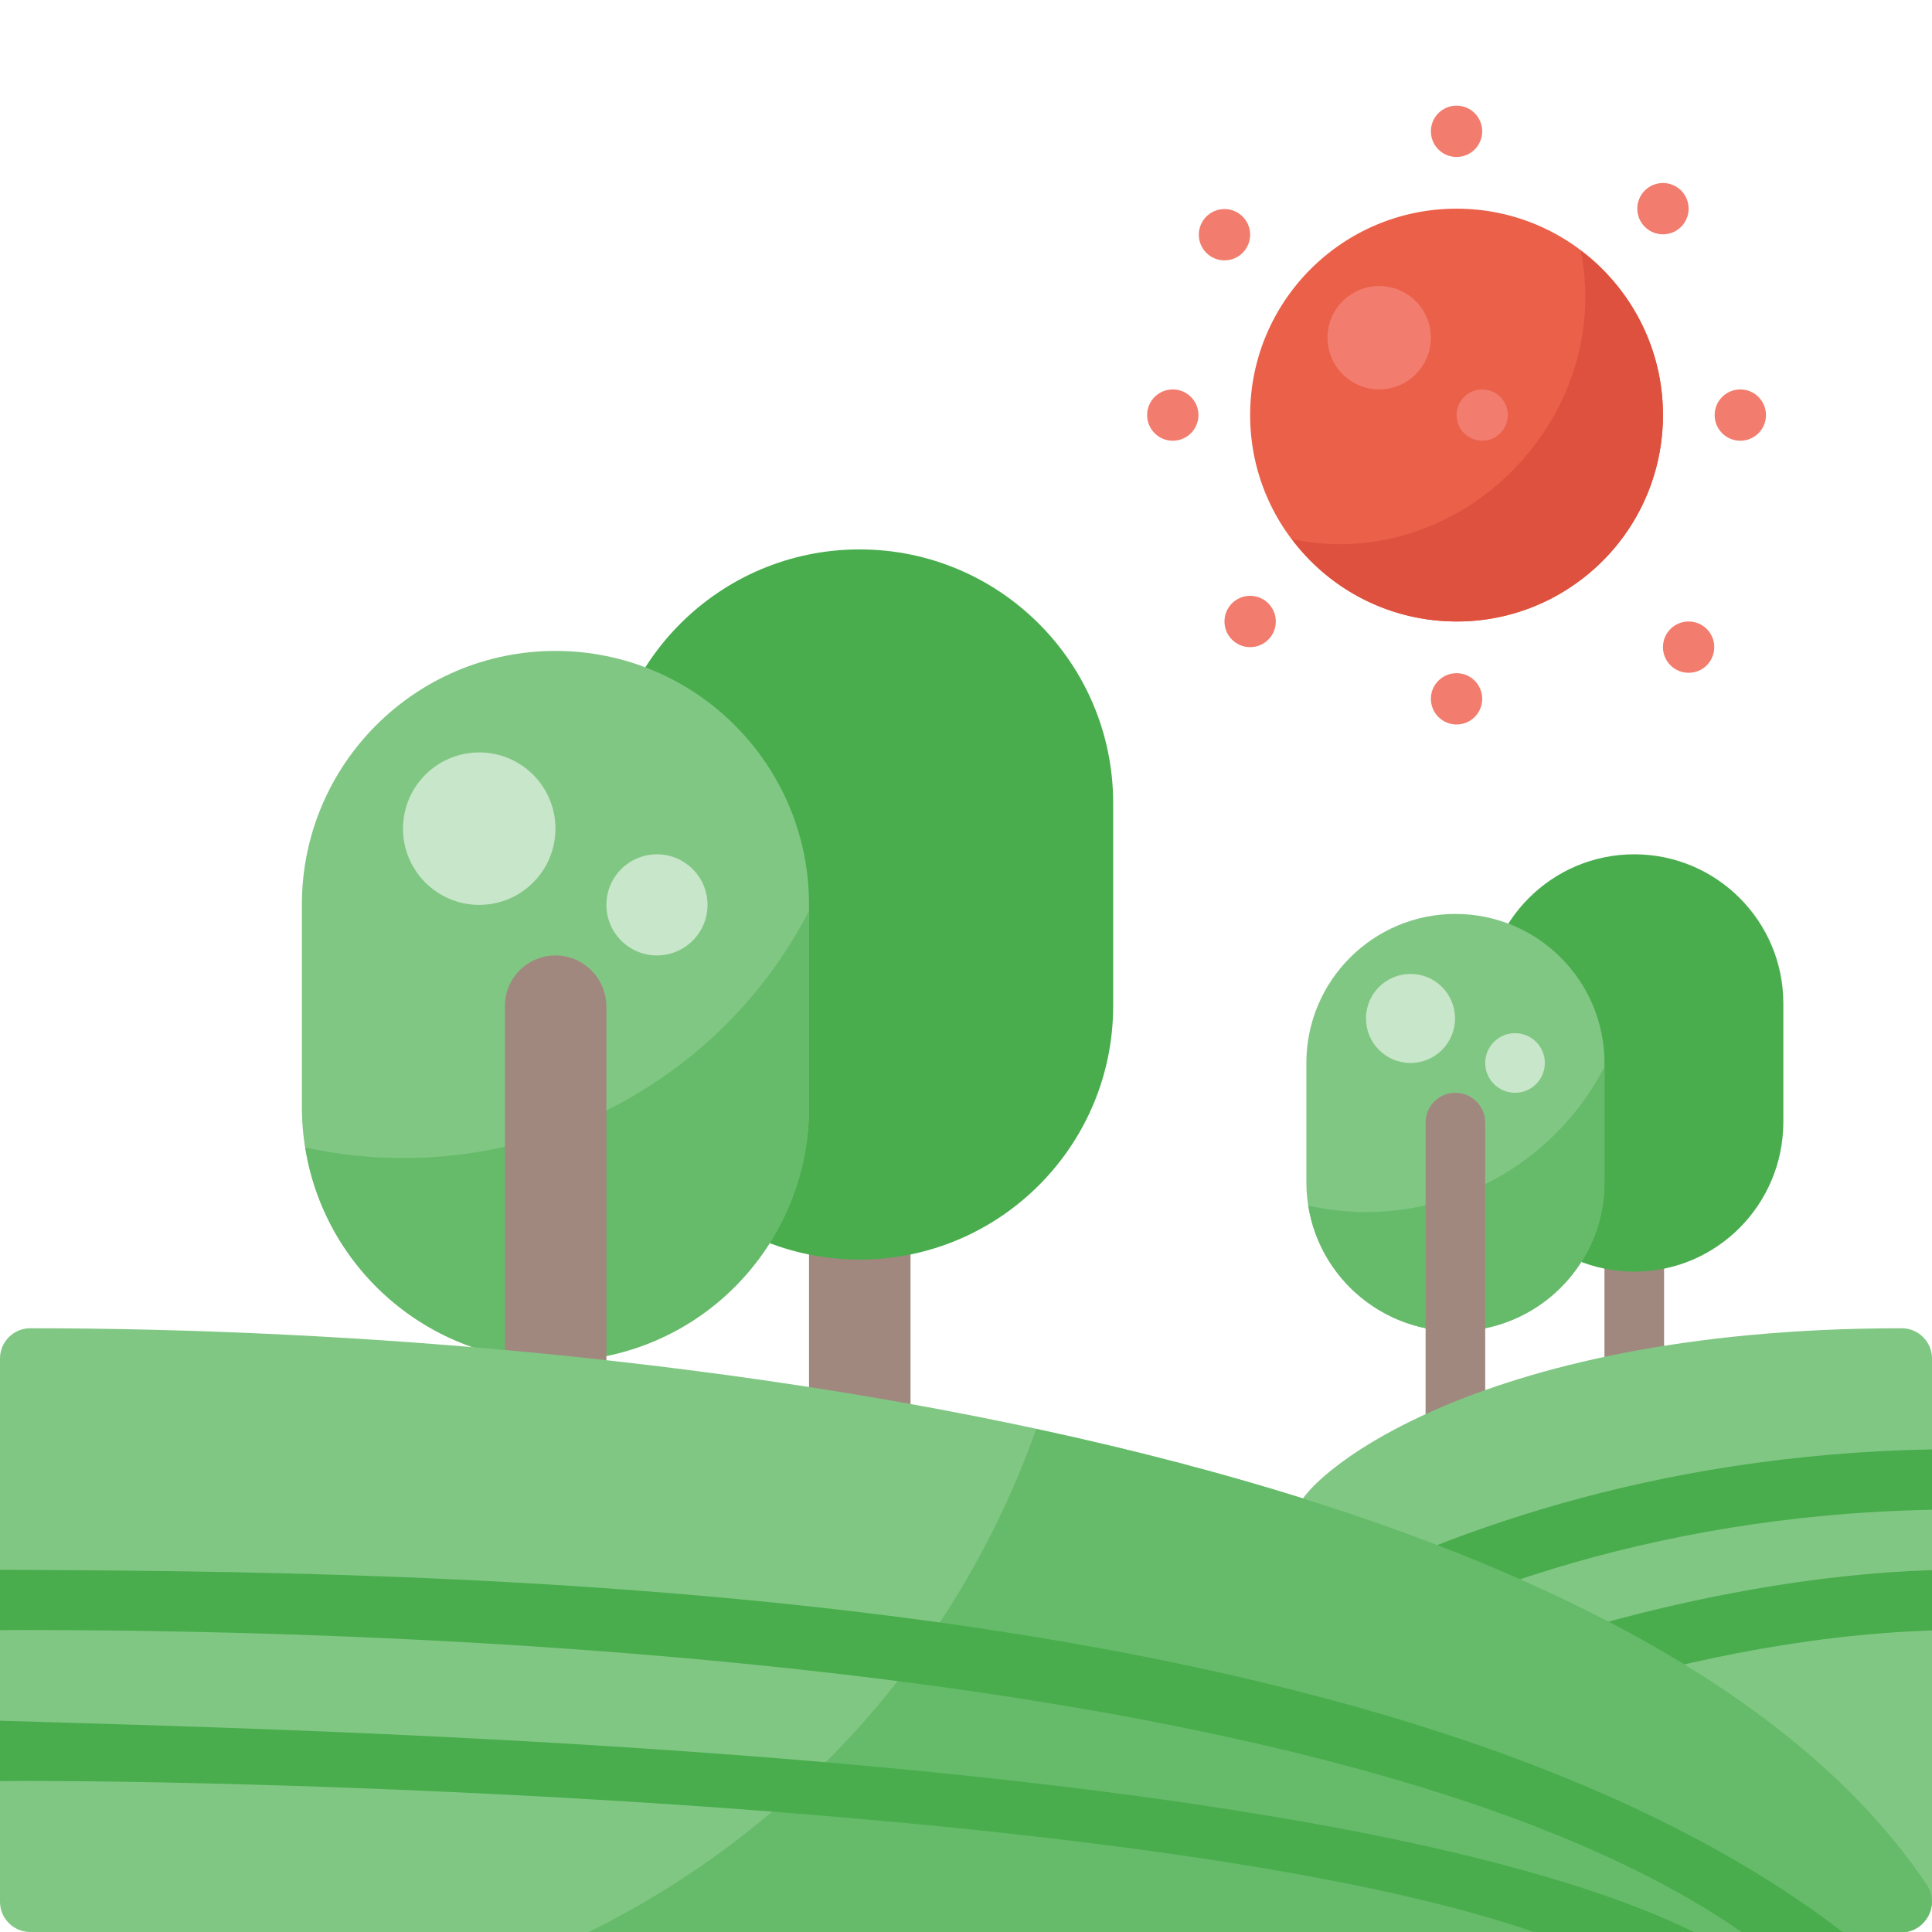 <?xml version="1.0" encoding="utf-8"?>
<!-- Generator: Adobe Illustrator 23.0.4, SVG Export Plug-In . SVG Version: 6.00 Build 0)  -->
<svg version="1.1" id="Livello_1" xmlns="http://www.w3.org/2000/svg" xmlns:xlink="http://www.w3.org/1999/xlink" x="0px" y="0px"
	 viewBox="0 0 512 512" style="enable-background:new 0 0 512 512;" xml:space="preserve">
<style type="text/css">
	.st0{fill:#A1887F;}
	.st1{fill:#49AD4D;}
	.st2{fill:#81C784;}
	.st3{fill:#66BB6A;}
	.st4{fill:#C8E6C9;}
	.st5{fill:#EA6049;}
	.st6{fill:#F27C6D;}
	.st7{fill:#DE513E;}
</style>
<g id="Farm_Field">
	<g id="Flat">
		<path class="st0" d="M214.4,253.2h26.9v134.4h-26.9V253.2z"/>
		<path class="st1" d="M227.8,333.8c-37.1,0-67.1-30.1-67.2-67.2v-53.8c0-37.1,30.1-67.2,67.2-67.2s67.2,30.1,67.2,67.2v53.8
			C295,303.7,264.9,333.8,227.8,333.8z"/>
		<path class="st2" d="M147.2,360.7c-37.1,0-67.1-30.1-67.2-67.2v-53.8c0-37.1,30.1-67.2,67.2-67.2s67.2,30.1,67.2,67.2v53.8
			C214.3,330.6,184.3,360.6,147.2,360.7z"/>
		<path class="st3" d="M106.9,306.9c-8.8,0-17.5-1-26-2.8c5.8,36.6,40.3,61.6,76.9,55.8c32.6-5.2,56.6-33.3,56.6-66.4v-52.1
			C193.6,281.6,152.2,306.9,106.9,306.9z"/>
		<path class="st0" d="M147.2,253.2c-7.4,0-13.4,6-13.4,13.4V401h26.9V266.6C160.6,259.2,154.6,253.2,147.2,253.2z"/>
		<circle class="st4" cx="127" cy="219.6" r="20.2"/>
		<circle class="st4" cx="174.1" cy="239.8" r="13.4"/>
		<path class="st0" d="M425.2,289.6H441v79h-15.8V289.6z"/>
		<path class="st1" d="M433.1,337c-21.8,0-39.5-17.7-39.5-39.5v-31.6c0-21.8,17.7-39.5,39.5-39.5s39.5,17.7,39.5,39.5v31.6
			C472.5,319.3,454.9,337,433.1,337z"/>
		<path class="st2" d="M385.7,352.8c-21.8,0-39.5-17.7-39.5-39.5v-31.6c0-21.8,17.7-39.5,39.5-39.5c21.8,0,39.5,17.7,39.5,39.5v31.6
			C425.2,335.1,407.5,352.8,385.7,352.8z"/>
		<path class="st3" d="M362,321.2c-5.1,0-10.3-0.6-15.3-1.7c3.4,21.5,23.7,36.2,45.2,32.8c19.2-3.1,33.3-19.6,33.3-39v-30.6
			C413,306.4,388.6,321.2,362,321.2z"/>
		<path class="st0" d="M385.7,289.6c-4.4,0-7.9,3.5-7.9,7.9v79h15.8v-79C393.6,293.2,390.1,289.6,385.7,289.6z"/>
		<circle class="st4" cx="373.8" cy="269.9" r="11.8"/>
		<circle class="st4" cx="401.5" cy="281.7" r="7.9"/>
		<path class="st2" d="M504,512H8c-4.4,0-8-3.6-8-8V360c0-4.4,3.6-8,8-8c168.6,0,426.3,33.5,502.7,147.6
			C514.1,504.7,510.2,512.1,504,512z"/>
		<path class="st2" d="M504,512H352c-4.4,0-8-3.6-8-8V400c0-6.7,44.4-48,160-48c4.4,0,8,3.6,8,8v144C512,508.4,508.4,512,504,512z"
			/>
		<path class="st1" d="M512,384.1v16c-77.1,1.5-133.9,25.1-168,44.6v-18.3C380.5,406.9,437.2,385.5,512,384.1z"/>
		<path class="st1" d="M512,416.1v16c-68,2.1-144.1,30.7-168,51.4v-19.8C378.9,441,450.5,418,512,416.1z"/>
		<path class="st3" d="M510.7,499.6c-40.7-60.9-133.1-98.8-236.1-120.9c-20.7,58.3-63.3,106.1-118.8,133.4H504
			C510.2,512.1,514.1,504.7,510.7,499.6z"/>
		<circle class="st5" cx="386" cy="110" r="54.7"/>
		<g>
			<circle class="st6" cx="386" cy="34.8" r="6.8"/>
			<circle class="st6" cx="324.5" cy="62.2" r="6.8"/>
			<circle class="st6" cx="447.5" cy="171.5" r="6.8"/>
			<circle class="st6" cx="440.7" cy="55.3" r="6.8"/>
			<circle class="st6" cx="331.3" cy="164.7" r="6.8"/>
			<circle class="st6" cx="461.2" cy="110" r="6.8"/>
			<circle class="st6" cx="310.8" cy="110" r="6.8"/>
			<circle class="st6" cx="386" cy="185.2" r="6.8"/>
		</g>
		<path class="st7" d="M418.9,66.4c8.9,44.2-31.6,85.8-76.5,76.5c18.1,24.1,52.4,29,76.5,10.8c24.1-18.1,29-52.4,10.8-76.5
			C426.6,73.1,423,69.4,418.9,66.4z"/>
		<circle class="st6" cx="365.5" cy="89.5" r="13.7"/>
		<circle class="st6" cx="392.8" cy="110" r="6.8"/>
		<path class="st1" d="M488.3,512h-26.8C350.9,435,74.3,431.7,0,432v-16C109.3,416.6,364.7,417,488.3,512z"/>
		<path class="st1" d="M448.9,512h-42.4C308.8,478.2,67.2,471.5,0,472v-16C74.7,458.4,349.6,463.5,448.9,512L448.9,512z"/>
	</g>
</g>
</svg>
